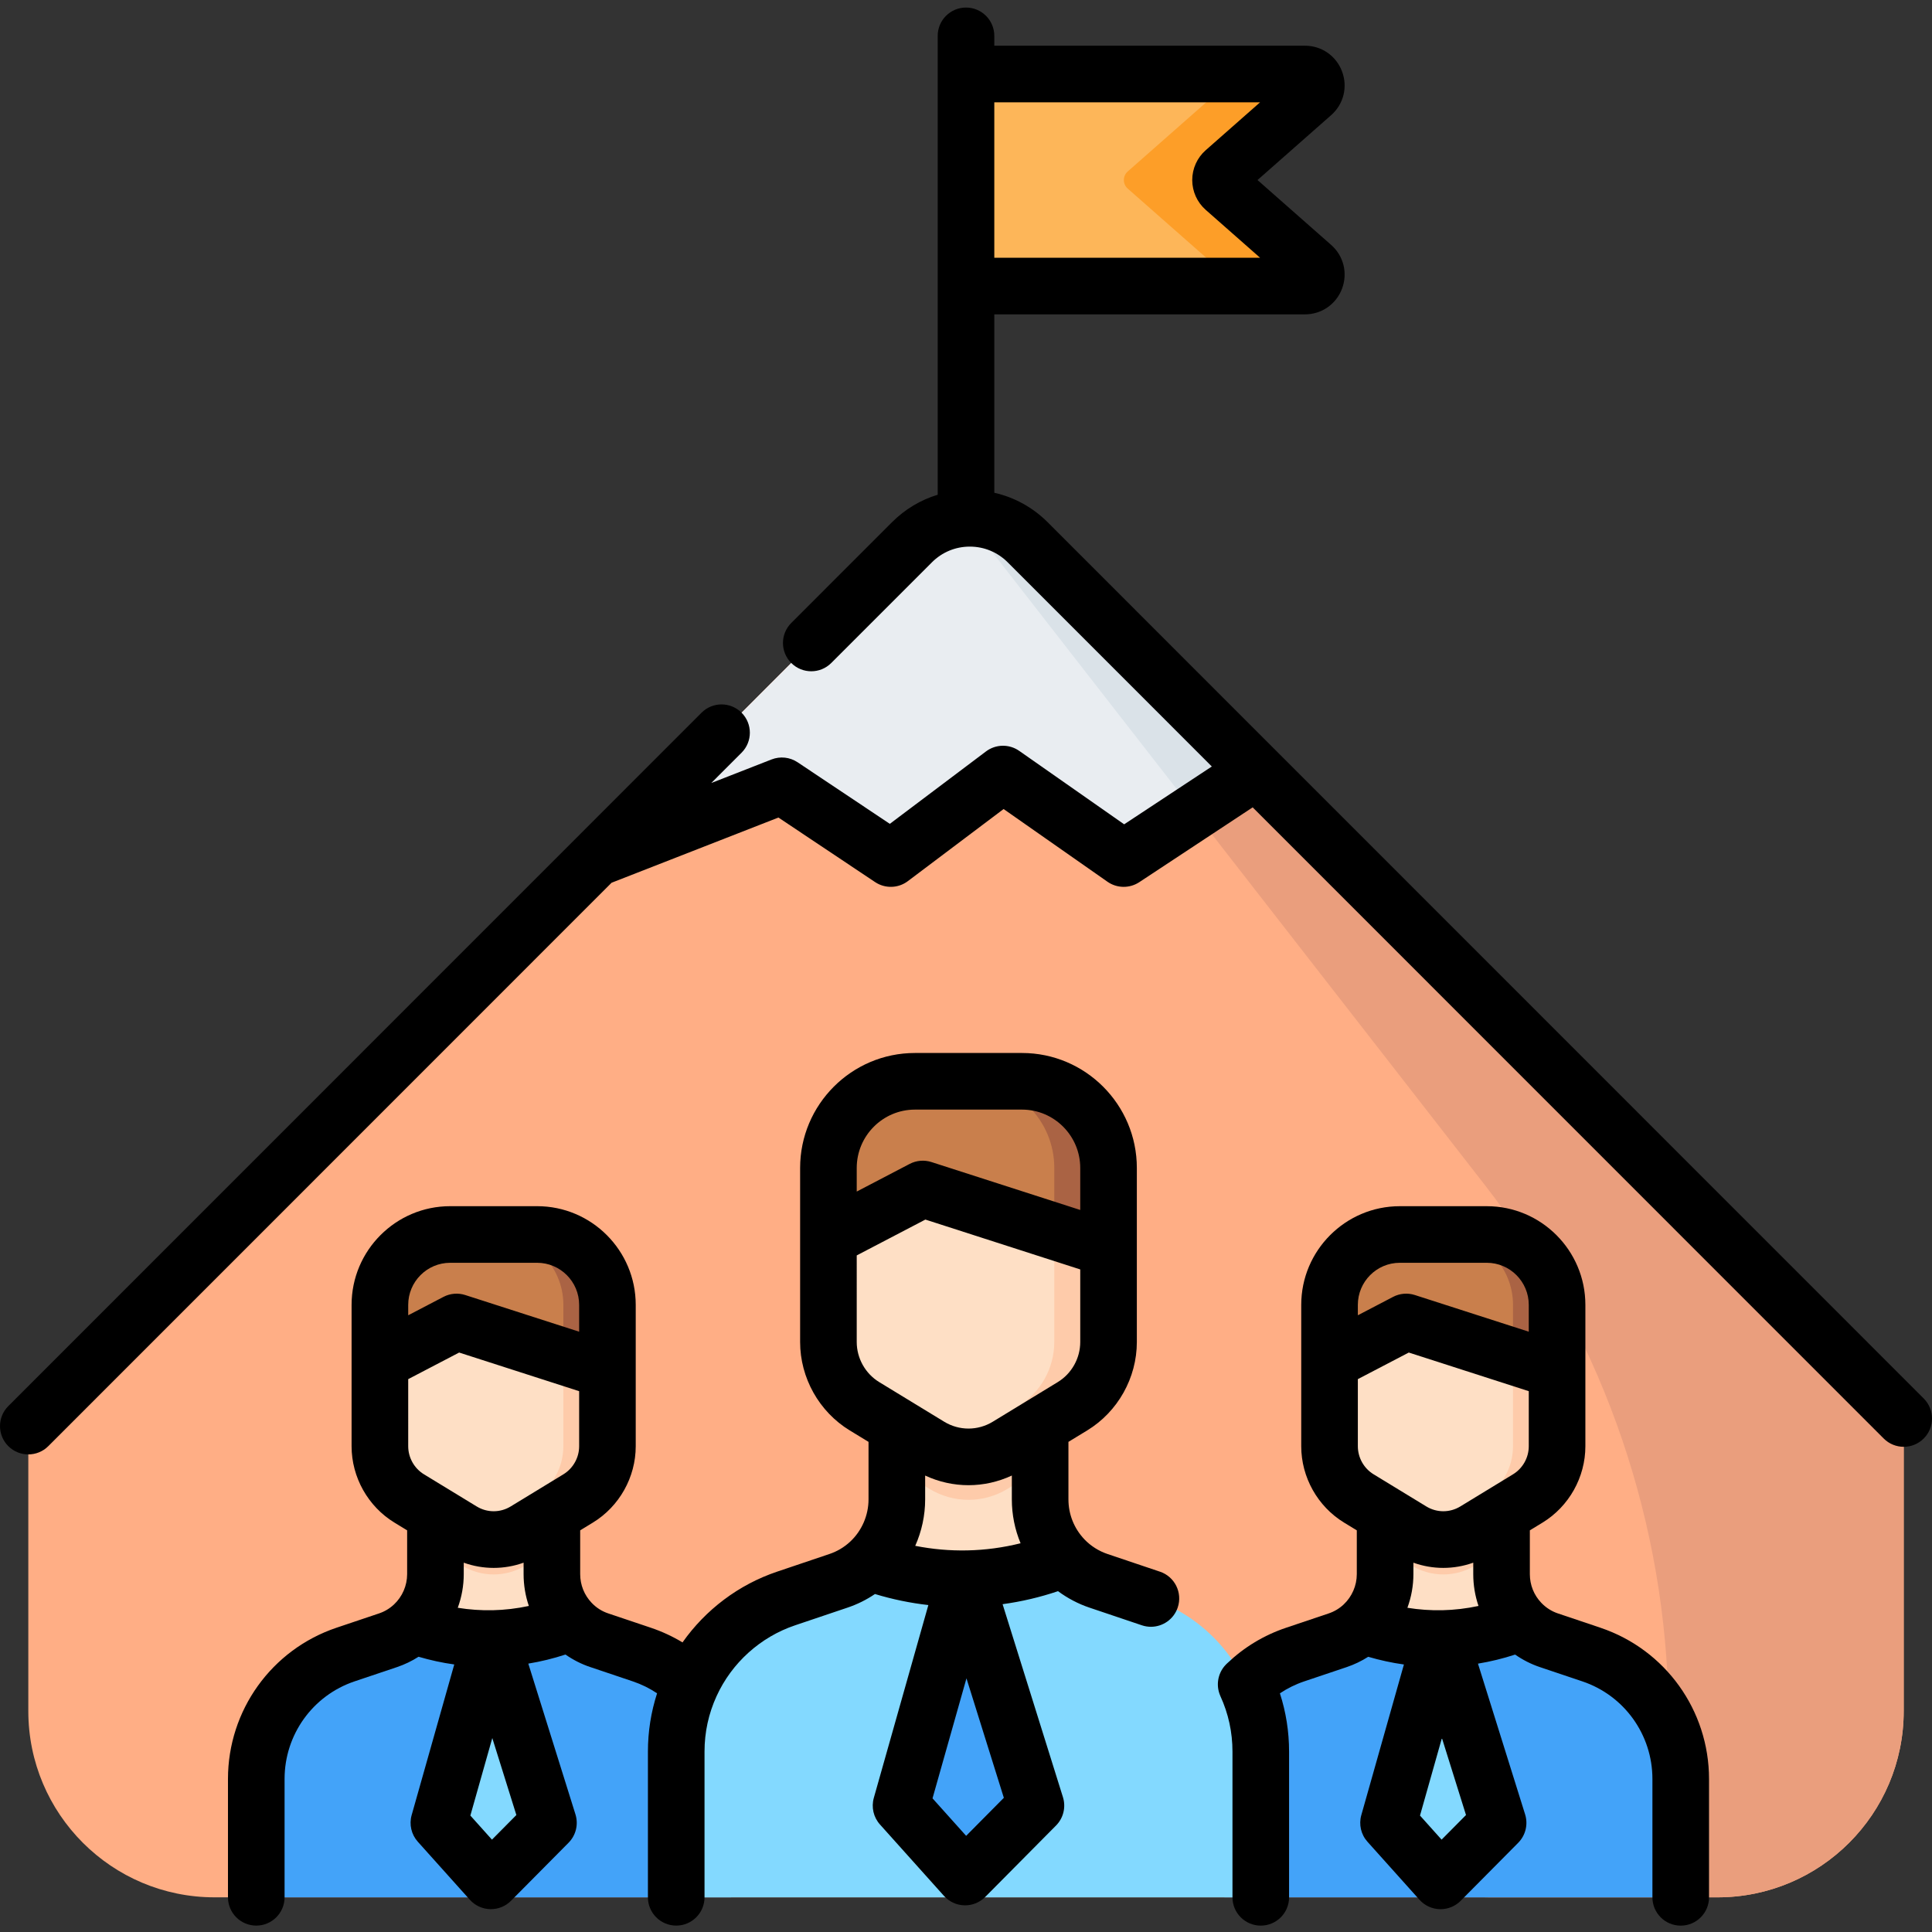 <?xml version="1.0" encoding="UTF-8"?> <svg xmlns="http://www.w3.org/2000/svg" height="512pt" viewBox="0 -2 512 512" width="512pt"><rect x="0" y="-2" width="512" height="512" fill="#333333" stroke="none"/><path d="m256 73.809h89.809c2.781 0 4.082-3.445 1.996-5.285l-23.332-20.547c-1.363-1.203-1.363-3.328 0-4.531l23.332-20.551c2.086-1.836.785-5.285-1.996-5.285h-89.809zm0 0" fill="#fdb659"></path><path d="m324.473 47.977c-1.363-1.203-1.363-3.328 0-4.531l23.332-20.551c2.086-1.836.785-5.281-1.996-5.281h-25.621c2.781 0 4.082 3.445 1.996 5.281l-23.328 20.551c-1.367 1.203-1.367 3.328 0 4.531l23.328 20.547c2.086 1.84.789 5.285-1.996 5.285h25.621c2.781 0 4.082-3.445 1.996-5.285zm0 0" fill="#fd9e28"></path><path d="m504.5 377.738c0-2.449-.973-4.793-2.699-6.523l-229.449-229.504c-8.477-8.469-22.207-8.469-30.684 0l-83.781 83.812h-.012l-147.668 147.711c-1.73 1.73-2.703 4.078-2.703 6.523v71.688c0 27.266 22.098 49.367 49.355 49.367h398.285c27.258 0 49.355-22.102 49.355-49.367zm0 0" fill="#ffae85"></path><path d="m501.801 371.215-229.449-229.504c-4.488-4.48-10.441-6.566-16.312-6.305l137.469 176.648c29.922 38.453 46.918 85.387 48.559 134.086l.18 5.305c0 27.266-22.098 49.367-49.355 49.367h62.254c27.258 0 49.355-22.102 49.355-49.367v-73.707c.004-2.449-.969-4.793-2.699-6.523zm0 0" fill="#ea9e7d"></path><path d="m332.949 202.324-31.113 20.527c-2.441 1.613-5.625 1.566-8.023-.113l-23.762-16.629c-2.535-1.773-5.918-1.715-8.391.145l-21.543 16.223c-2.422 1.824-5.734 1.918-8.258.234l-21.559-14.398c-1.941-1.297-4.391-1.559-6.566-.711l-45.848 17.922 83.781-83.812c8.477-8.469 22.207-8.469 30.684 0zm0 0" fill="#e9edf1"></path><path d="m256.039 135.406 60.5 77.742 16.41-10.824-60.598-60.613c-4.488-4.48-10.441-6.566-16.312-6.305zm0 0" fill="#dae2e8"></path><path d="m102.824 432.691c2.539-.852 4.805-2.219 6.68-3.965 3.676-3.438 5.898-8.305 5.898-13.57v-15.672h30.859v15.672c0 4.887 1.902 9.434 5.129 12.805 2.02 2.113 4.547 3.762 7.449 4.73zm0 0" fill="#fedfc5"></path><path d="m146.258 398.758v9.84l-7.023 4.285c-5.164 3.148-11.645 3.148-16.809 0l-7.023-4.285v-9.84zm0 0" fill="#fecbaa"></path><path d="m160.98 343.809v37.461c0 5.652-2.945 10.895-7.758 13.832l-13.988 8.523c-5.164 3.148-11.641 3.148-16.809 0l-13.988-8.523c-4.82-2.938-7.754-8.18-7.754-13.832v-37.461c0-10.305 8.336-18.652 18.625-18.652h23.047c10.285 0 18.625 8.348 18.625 18.652zm0 0" fill="#fedfc5"></path><path d="m142.355 325.156h-11.684c10.285 0 18.625 8.348 18.625 18.652v37.461c0 5.652-2.945 10.895-7.758 13.832l-13.988 8.523c-.824.504-1.68.914-2.562 1.258 4.637 1.801 9.906 1.387 14.246-1.258l13.988-8.523c4.812-2.938 7.758-8.18 7.758-13.832v-37.461c0-10.305-8.34-18.652-18.625-18.652zm0 0" fill="#fecbaa"></path><path d="m160.98 343.809v17.406l-37.805-12.18c-1.398-.449-2.918-.32-4.223.359l-18.27 9.543v-15.129c0-10.305 8.336-18.652 18.625-18.652h23.047c10.285 0 18.625 8.348 18.625 18.652zm0 0" fill="#c97f4c"></path><path d="m142.355 325.156h-11.68c10.289 0 18.625 8.348 18.625 18.652v13.641l11.68 3.766v-17.406c0-10.305-8.34-18.652-18.625-18.652zm0 0" fill="#aa6344"></path><path d="m73.121 500.812c-2.875 0-5.203-2.332-5.203-5.207v-26.156c0-14.938 9.512-28.203 23.648-32.965l11.262-3.793c2.539-.852 4.801-2.223 6.676-3.969 6.043 2.191 13.16 3.672 21.203 3.5 7.922-.172 14.848-1.91 20.68-4.262 2.016 2.113 4.551 3.758 7.453 4.73l11.258 3.789c14.129 4.762 23.652 18.031 23.652 32.965v31.363h-120.629zm0 0" fill="#43a3f9"></path><path d="m130.102 432.324-13.242 46.809c-.34 1.207-.039 2.508.801 3.441l9.852 10.988c1.406 1.566 3.84 1.625 5.32.133l10.965-11.059c.957-.961 1.301-2.375.895-3.668zm0 0" fill="#83d9ff"></path><path d="m354.488 432.691c2.535-.852 4.805-2.219 6.68-3.965 3.676-3.438 5.898-8.305 5.898-13.57v-15.672h30.855v15.672c0 4.887 1.906 9.434 5.133 12.805 2.016 2.113 4.547 3.762 7.445 4.73zm0 0" fill="#fedfc5"></path><path d="m397.922 398.758v9.84l-7.023 4.285c-5.168 3.148-11.645 3.148-16.809 0l-7.027-4.285v-9.84zm0 0" fill="#fecbaa"></path><path d="m412.641 343.809v37.461c0 5.652-2.941 10.895-7.754 13.832l-13.988 8.523c-5.164 3.148-11.645 3.148-16.809 0l-13.988-8.523c-4.82-2.938-7.754-8.18-7.754-13.832v-37.461c0-10.305 8.336-18.652 18.621-18.652h23.051c10.285 0 18.621 8.348 18.621 18.652zm0 0" fill="#fedfc5"></path><path d="m394.02 325.156h-11.684c10.285 0 18.625 8.348 18.625 18.652v37.461c0 5.652-2.945 10.895-7.758 13.832l-13.988 8.523c-.824.504-1.684.914-2.562 1.258 4.637 1.801 9.902 1.387 14.246-1.258l13.988-8.523c4.812-2.938 7.754-8.18 7.754-13.832v-37.461c0-10.305-8.336-18.652-18.621-18.652zm0 0" fill="#fecbaa"></path><path d="m412.641 343.809v17.406l-37.801-12.18c-1.398-.449-2.918-.32-4.223.359l-18.27 9.543v-15.129c0-10.305 8.336-18.652 18.621-18.652h23.051c10.285 0 18.621 8.348 18.621 18.652zm0 0" fill="#c97f4c"></path><path d="m394.02 325.156h-11.68c10.285 0 18.625 8.348 18.625 18.652v13.641l11.676 3.766v-17.406c0-10.305-8.336-18.652-18.621-18.652zm0 0" fill="#aa6344"></path><path d="m324.785 500.812c-2.875 0-5.207-2.332-5.207-5.207v-26.156c0-14.938 9.516-28.203 23.652-32.965l11.258-3.793c2.543-.852 4.801-2.223 6.68-3.969 6.043 2.191 13.156 3.672 21.203 3.5 7.918-.172 14.848-1.91 20.68-4.262 2.016 2.113 4.551 3.758 7.449 4.73l11.262 3.789c14.125 4.762 23.648 18.031 23.648 32.965v25.512c0 3.234-2.617 5.852-5.852 5.852h-114.773zm0 0" fill="#43a3f9"></path><path d="m381.766 432.324-13.242 46.809c-.34 1.207-.039 2.508.797 3.441l9.855 10.988c1.402 1.566 3.84 1.625 5.32.133l10.965-11.059c.953-.961 1.297-2.375.895-3.668zm0 0" fill="#83d9ff"></path><path d="m222.184 416.949c3.125-1.055 5.914-2.734 8.227-4.883 4.523-4.234 7.258-10.227 7.258-16.707v-19.297h37.988v19.297c0 6.016 2.344 11.613 6.316 15.762 2.484 2.605 5.598 4.633 9.168 5.828zm0 0" fill="#fedfc5"></path><path d="m275.656 375.172v12.113l-8.648 5.277c-6.359 3.875-14.332 3.875-20.691 0l-8.648-5.277v-12.113zm0 0" fill="#fecbaa"></path><path d="m293.777 307.523v46.117c0 6.957-3.625 13.414-9.547 17.031l-17.223 10.492c-6.359 3.875-14.332 3.875-20.691 0l-17.223-10.492c-5.934-3.617-9.547-10.074-9.547-17.031v-46.117c0-12.688 10.262-22.965 22.926-22.965h28.375c12.664 0 22.93 10.277 22.93 22.965zm0 0" fill="#fedfc5"></path><path d="m270.852 284.559h-14.383c12.66 0 22.926 10.277 22.926 22.965v46.117c0 6.957-3.625 13.414-9.547 17.027l-17.223 10.496c-1.016.617-2.07 1.125-3.156 1.547 5.711 2.219 12.195 1.711 17.539-1.547l17.223-10.496c5.922-3.613 9.547-10.07 9.547-17.027v-46.117c0-12.688-10.266-22.965-22.926-22.965zm0 0" fill="#fecbaa"></path><path d="m293.777 307.523v21.426l-46.539-14.988c-1.723-.559-3.594-.398-5.199.441l-22.492 11.746v-18.625c0-12.688 10.266-22.965 22.926-22.965h28.375c12.664 0 22.93 10.277 22.93 22.965zm0 0" fill="#c97f4c"></path><path d="m270.852 284.559h-14.379c12.664 0 22.926 10.277 22.926 22.965v16.793l14.379 4.633v-21.426c0-12.688-10.266-22.965-22.926-22.965zm0 0" fill="#aa6344"></path><path d="m179.207 500.812v-38.613c0-18.387 11.715-34.723 29.117-40.586l13.859-4.664c3.129-1.051 5.91-2.738 8.219-4.891 7.441 2.703 16.203 4.523 26.105 4.312 9.754-.215 18.281-2.355 25.461-5.246 2.484 2.602 5.602 4.629 9.172 5.824l13.863 4.668c17.391 5.859 29.117 22.195 29.117 40.582v38.613zm0 0" fill="#83d9ff"></path><path d="m255.766 416.492-16.301 57.629c-.422 1.488-.051 3.086.98 4.238l12.129 13.527c1.73 1.93 4.727 2.004 6.555.164l13.496-13.613c1.176-1.184 1.598-2.922 1.102-4.516zm0 0" fill="#43a3f9"></path><path d="m424.148 429.371-11.281-3.797c-1.664-.555-3.176-1.516-4.406-2.812-1.957-2.039-3.035-4.738-3.035-7.602v-11.605l3.363-2.051c7.004-4.27 11.352-12.023 11.352-20.23v-19.961c0-.027 0-.051 0-.074v-17.43c0-14.422-11.719-26.156-26.125-26.156h-23.051c-14.406 0-26.125 11.734-26.125 26.156v15.008.023 22.434c0 8.207 4.352 15.961 11.355 20.23l3.371 2.055v11.602c0 3.043-1.285 5.988-3.508 8.066-1.141 1.062-2.477 1.855-3.965 2.355l-11.266 3.789c-5.863 1.973-11.09 5.129-15.551 9.371-.043.039-.082.078-.125.117-.043.039-.086.078-.129.117-.043.043-.078.086-.121.129-.105.109-.211.219-.312.336-.07.078-.137.16-.203.242-.082.105-.164.211-.242.32-.07.102-.141.203-.207.309-.059.094-.121.188-.176.285-.07.121-.137.242-.199.363-.043.09-.09.18-.129.27-.059.133-.117.262-.168.395-.039.094-.07.188-.105.281-.043.129-.086.258-.125.395-.027.102-.055.207-.082.312-.027.125-.055.246-.078.367-.023.121-.043.246-.059.367-.016.109-.027.219-.039.328-.012.137-.02.273-.027.41-.004.098-.004.199-.004.297 0 .145.004.285.012.43.004.098.012.199.023.301.012.133.031.27.051.406.02.113.039.223.062.336.023.117.051.238.078.359.035.129.074.258.113.387.031.098.062.199.098.297.051.145.109.289.172.438.023.051.039.105.062.156 2.125 4.633 3.199 9.578 3.199 14.703v38.613c0 4.145 3.359 7.5 7.5 7.5 4.141 0 7.5-3.355 7.5-7.5v-38.613c0-5.305-.82-10.477-2.43-15.445 1.98-1.324 4.125-2.387 6.43-3.164l11.258-3.785c2.027-.684 3.934-1.602 5.711-2.738 3.113.91 6.27 1.598 9.465 2.043l-11.293 39.926c-.699 2.477-.082 5.133 1.633 7.047l13.789 15.379c1.379 1.539 3.332 2.441 5.398 2.492h.188c1.996 0 3.914-.797 5.324-2.219l15.25-15.375c1.957-1.977 2.66-4.871 1.832-7.523l-12.496-39.953c3.332-.543 6.617-1.352 9.848-2.402 2.023 1.41 4.242 2.543 6.582 3.324l11.254 3.785c11.094 3.738 18.547 14.133 18.547 25.859v31.363c0 4.145 3.355 7.5 7.5 7.5 4.141 0 7.5-3.355 7.5-7.5v-31.363c0-18.172-11.555-34.277-28.758-40.074zm-41.938-4.645c-3.109.062-6.195-.156-9.234-.648 1.039-2.836 1.59-5.852 1.59-8.918v-3.031c2.566.918 5.246 1.379 7.926 1.379 2.684 0 5.367-.465 7.934-1.383v3.035c0 2.91.477 5.75 1.391 8.43-3.156.68-6.367 1.062-9.605 1.137zm-22.367-61.242 13.5-7.047 31.797 10.238v14.594c0 3.016-1.594 5.863-4.164 7.43l-13.984 8.527c-2.777 1.691-6.223 1.691-9 0l-13.984-8.527c-2.57-1.566-4.164-4.414-4.164-7.43zm11.121-30.832h23.055c6.133 0 11.121 5.004 11.121 11.156v7.105l-30.188-9.719c-1.914-.617-3.992-.438-5.773.492l-9.336 4.875v-2.754c0-6.152 4.988-11.156 11.121-11.156zm11.074 152.871-5.723-6.383 5.809-20.539 6.383 20.398zm0 0"></path><path d="m307.402 414.512-13.875-4.676c-2.328-.781-4.449-2.125-6.133-3.879 0-.004-.004-.008-.008-.012-2.734-2.871-4.238-6.629-4.238-10.59v-15.246l4.98-3.035c8.109-4.945 13.148-13.922 13.148-23.43v-24.598c0-.027 0-.051 0-.074v-21.449c0-16.801-13.652-30.469-30.43-30.469h-28.379c-16.777 0-30.426 13.668-30.426 30.469v18.504.023 27.594c0 9.508 5.035 18.484 13.145 23.43l4.984 3.039v15.242c0 4.234-1.781 8.328-4.863 11.203-1.609 1.492-3.465 2.594-5.527 3.281l-13.859 4.676c-10.164 3.426-18.938 10.07-25.047 18.742-2.621-1.586-5.422-2.887-8.387-3.887l-11.285-3.797c-1.684-.559-3.16-1.496-4.402-2.801-1.961-2.055-3.043-4.754-3.043-7.613v-11.602l3.367-2.055c7.004-4.27 11.352-12.023 11.352-20.23v-19.961c0-.027 0-.051 0-.074v-17.43c0-14.422-11.719-26.156-26.125-26.156h-23.051c-14.406 0-26.125 11.734-26.125 26.156v15.008.023 22.434c0 8.207 4.352 15.961 11.355 20.23l3.367 2.055v11.602c0 3.051-1.281 5.992-3.508 8.066-1.145 1.066-2.477 1.859-3.957 2.355l-11.262 3.789c-17.199 5.797-28.754 21.898-28.754 40.074v31.363c0 4.141 3.355 7.5 7.5 7.5 4.141 0 7.5-3.359 7.5-7.5v-31.363c0-11.73 7.453-22.121 18.539-25.859l11.258-3.785c2.027-.684 3.93-1.605 5.707-2.742 3.113.914 6.27 1.602 9.465 2.043l-11.293 39.93c-.699 2.473-.082 5.133 1.633 7.047l13.789 15.379c1.379 1.539 3.332 2.438 5.395 2.492h.188c2 0 3.918-.797 5.328-2.219l15.246-15.379c1.957-1.973 2.664-4.867 1.832-7.52l-12.496-39.953c3.332-.543 6.621-1.352 9.852-2.406 2.031 1.418 4.25 2.551 6.586 3.324l11.254 3.789c2.309.777 4.457 1.84 6.434 3.164-1.605 4.969-2.426 10.141-2.426 15.441v38.617c0 4.141 3.355 7.5 7.5 7.5 4.141 0 7.5-3.359 7.5-7.5v-38.617c0-5.121 1.074-10.066 3.199-14.707 4.031-8.82 11.613-15.66 20.809-18.758l13.84-4.668c2.609-.871 5.055-2.086 7.32-3.621 4.633 1.41 9.359 2.383 14.148 2.926l-14.453 51.105c-.699 2.473-.086 5.133 1.633 7.047l16.973 18.934c1.379 1.535 3.332 2.438 5.398 2.488.062.004.125.004.188.004 1.996 0 3.914-.797 5.324-2.219l18.773-18.934c1.957-1.973 2.66-4.867 1.832-7.52l-15.992-51.137c4.98-.68 9.891-1.828 14.688-3.449 2.539 1.879 5.363 3.367 8.359 4.371l13.859 4.672c.797.266 1.605.395 2.398.395 3.129 0 6.051-1.977 7.105-5.105 1.328-3.926-.781-8.18-4.707-9.504zm-176.855 10.215c-3.109.062-6.195-.156-9.234-.648 1.035-2.836 1.586-5.852 1.586-8.918v-3.035c2.566.922 5.25 1.383 7.93 1.383 2.684 0 5.363-.461 7.93-1.383v3.035c0 2.906.48 5.75 1.391 8.43-3.152.68-6.363 1.062-9.602 1.137zm-22.367-61.242 13.5-7.047 31.801 10.238v14.594c0 3.016-1.598 5.863-4.164 7.43l-13.988 8.527c-2.773 1.691-6.223 1.691-8.996 0l-13.988-8.527c-2.566-1.566-4.164-4.414-4.164-7.43zm11.125-30.832h23.051c6.133 0 11.125 5.004 11.125 11.156v7.105l-30.191-9.719c-1.91-.617-3.992-.438-5.77.492l-9.34 4.875v-2.754c0-6.152 4.992-11.156 11.125-11.156zm11.07 152.871-5.723-6.383 5.812-20.539 6.379 20.398zm125.973-76.652c-4.648.098-9.266-.316-13.801-1.211 1.711-3.844 2.629-8.035 2.629-12.305v-6.32c3.648 1.695 7.566 2.555 11.484 2.555 3.922 0 7.836-.863 11.488-2.559v6.324c0 4.043.801 7.98 2.316 11.625-4.625 1.152-9.344 1.789-14.117 1.891zm-13.879-116.816h28.383c8.504 0 15.426 6.938 15.426 15.469v11.129l-39.434-12.699c-1.91-.613-3.988-.438-5.77.492l-14.031 7.328v-6.25c0-8.531 6.922-15.469 15.426-15.469zm-15.426 38.641 18.191-9.5 41.043 13.215v19.234c0 4.312-2.281 8.383-5.957 10.621l-17.219 10.5c-3.973 2.422-8.91 2.422-12.883 0l-17.219-10.5c-3.672-2.238-5.957-6.312-5.957-10.621zm28.996 153.82-8.91-9.938 8.996-31.805 9.906 31.664zm0 0"></path><path d="m509.805 368.613-171.539-171.578c-.012-.012-.023-.02-.035-.031l-60.578-60.594c-3.949-3.953-8.836-6.625-14.152-7.824v-47.277h82.309c4.418 0 8.281-2.668 9.84-6.801 1.562-4.133.43-8.691-2.887-11.609l-19.512-17.188 19.512-17.188c3.316-2.918 4.449-7.477 2.887-11.609-1.559-4.133-5.422-6.805-9.84-6.805h-82.309v-2.609c0-4.145-3.359-7.5-7.5-7.5s-7.5 3.355-7.5 7.5v121.609c-4.535 1.375-8.688 3.852-12.133 7.301l-26.676 26.684c-2.93 2.93-2.93 7.676 0 10.605 2.93 2.926 7.68 2.93 10.605-.004l26.676-26.68c2.68-2.684 6.246-4.16 10.035-4.16 3.793 0 7.355 1.477 10.039 4.16l54.098 54.113-23.23 15.324-27.812-19.465c-2.66-1.863-6.219-1.801-8.812.152l-25.477 19.188-24.445-16.32c-2.039-1.359-4.613-1.641-6.898-.746l-15.973 6.242 8.023-8.027c2.93-2.93 2.93-7.676 0-10.605-2.93-2.926-7.68-2.926-10.605 0l-33.254 33.266c-.016.012-.027.023-.039.039l-150.426 150.457c-2.93 2.93-2.926 7.68 0 10.605 1.465 1.465 3.387 2.195 5.305 2.195 1.922 0 3.84-.73 5.305-2.195l149.266-149.301 44.219-17.281 25.617 17.105c2.652 1.77 6.133 1.672 8.676-.246l25.379-19.113 27.523 19.266c2.52 1.766 5.863 1.812 8.434.117l30.051-19.828 167.227 167.262c1.465 1.465 3.383 2.199 5.305 2.199 1.918 0 3.836-.734 5.301-2.195 2.93-2.93 2.93-7.68.004-10.609zm-175.863-343.504-14.426 12.707c-2.266 1.996-3.562 4.875-3.562 7.895 0 3.02 1.297 5.898 3.562 7.895l14.426 12.703h-70.441v-41.199zm0 0"></path></svg> 
